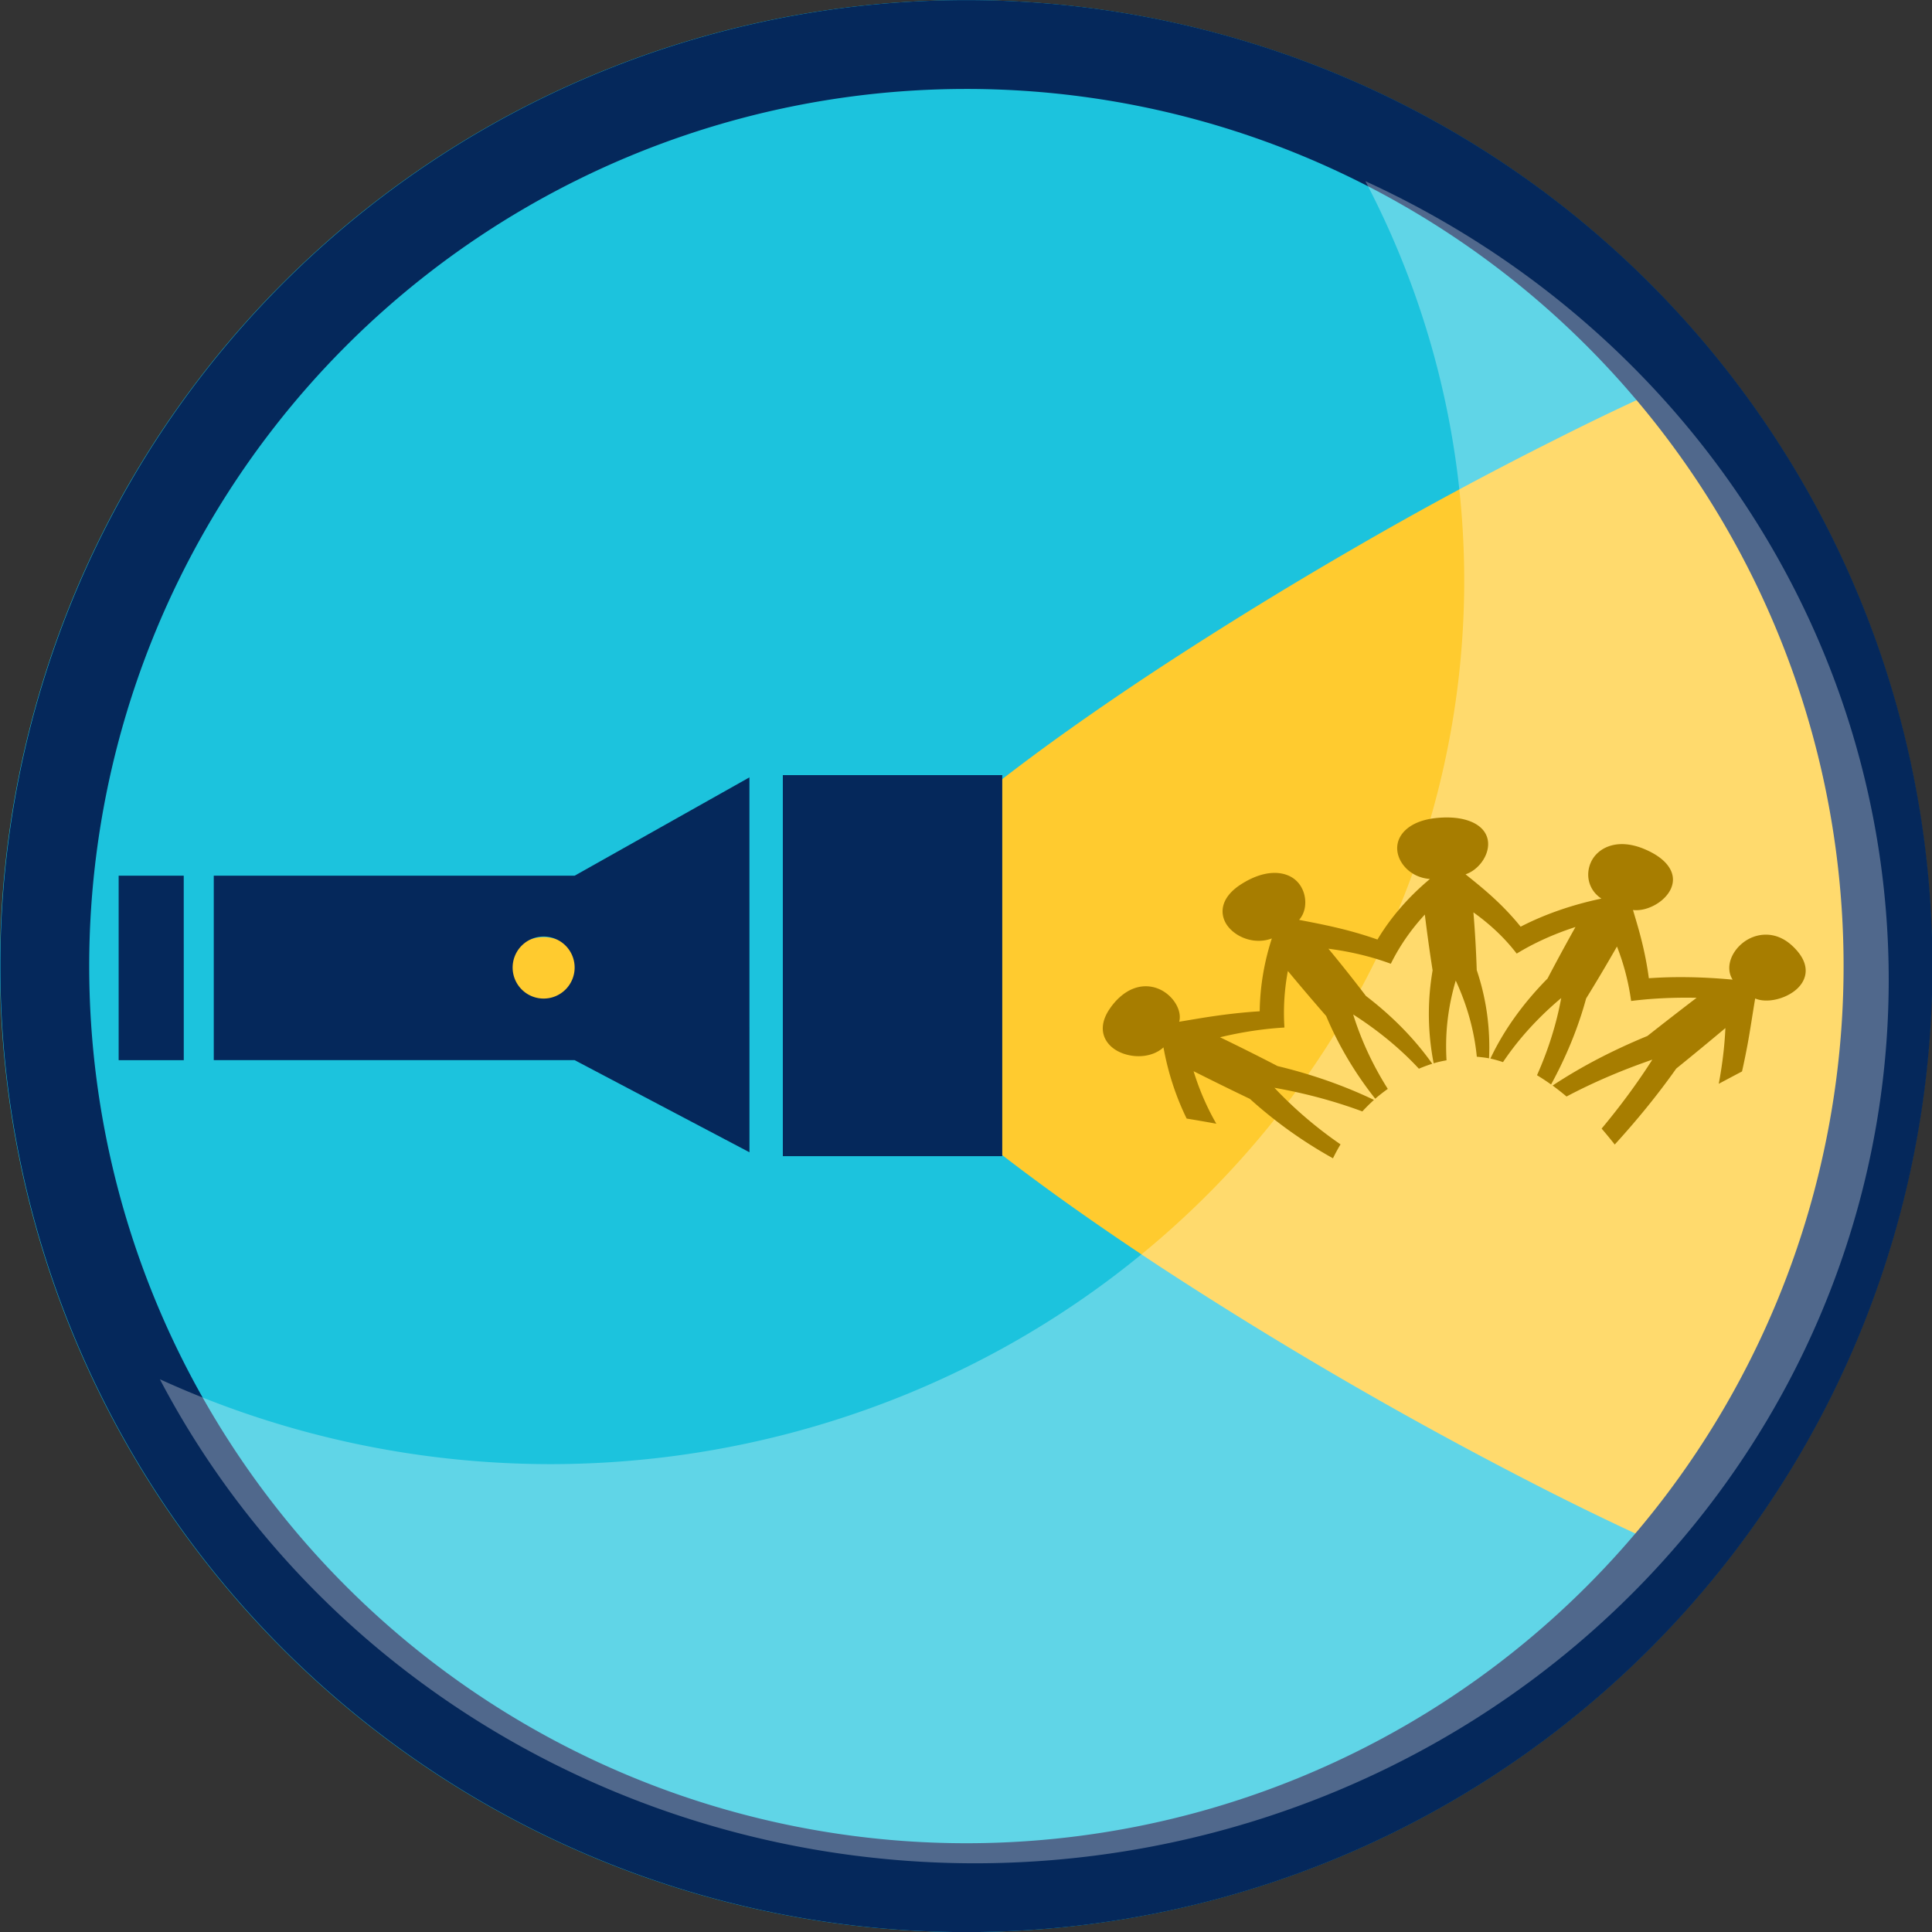 <?xml version="1.0" encoding="UTF-8"?>
<svg width="83" height="83" viewBox="0 0 21.96 21.96" xml:space="preserve" xmlns="http://www.w3.org/2000/svg"><rect x="0" y="0" width="21.96" height="21.96" fill="#333333" stroke="none"/><path transform="translate(-224.7 -146.91)" d="m246.66 157.89a10.98 10.98 0 0 1-10.98 10.981 10.98 10.98 0 0 1-10.98-10.98 10.98 10.98 0 0 1 10.98-10.98 10.98 10.98 0 0 1 10.98 10.98z" fill="#1cc3dd" stroke-width=".8" style="paint-order:markers stroke fill"/><path transform="translate(-224.7 -146.91)" d="M243.773 164.555a10.98 10.98 0 0 0 .279-.38 10.98 10.98 0 0 0 .306-.464 10.98 10.98 0 0 0 .282-.48 10.98 10.98 0 0 0 .258-.493 10.98 10.98 0 0 0 .232-.505 10.98 10.98 0 0 0 .206-.517 10.98 10.98 0 0 0 .18-.526 10.98 10.98 0 0 0 .153-.535 10.98 10.98 0 0 0 .126-.542 10.98 10.98 0 0 0 .098-.548 10.98 10.98 0 0 0 .07-.552 10.98 10.98 0 0 0 .043-.554 10.98 10.98 0 0 0 .014-.556 10.98 10.98 0 0 0-.112-1.563 10.98 10.98 0 0 0-.333-1.531 10.98 10.98 0 0 0-.547-1.468 10.98 10.98 0 0 0-.751-1.375 10.98 10.98 0 0 0-.528-.705c-.1.044-.19.08-.292.126-.353.161-.718.337-1.09.525a42.238 42.238 0 0 0-2.283 1.233 47.038 47.038 0 0 0-2.209 1.36c-.348.229-.683.457-1 .682-.316.224-.613.445-.887.66a14.78 14.78 0 0 0-.744.62c-.11.098-.214.194-.31.288a6.113 6.113 0 0 0-.26.272 3.58 3.58 0 0 0-.211.254 2.21 2.21 0 0 0-.155.231 1.165 1.165 0 0 0-.096.208.585.585 0 0 0-.033.183.58.58 0 0 0 .033.182c.022.065.054.135.096.208a2.4 2.4 0 0 0 .155.232c.06.08.131.165.21.253a8.194 8.194 0 0 0 .571.561c.22.198.47.405.744.62.274.214.571.435.888.66.316.224.65.452.999.682a47.038 47.038 0 0 0 4.492 2.593c.372.187.737.363 1.09.524.11.05.209.09.316.137z" fill="#ffcb2f" stroke-width=".8" style="paint-order:markers stroke fill"/><path transform="translate(-224.7 -146.91)" d="m246.16 157.89a10.475 10.475 0 0 1-10.476 10.476 10.475 10.475 0 0 1-10.475-10.475 10.475 10.475 0 0 1 10.475-10.475 10.475 10.475 0 0 1 10.476 10.475z" fill="none" stroke="#05285b" stroke-linecap="square" stroke-width="1.01" style="paint-order:markers stroke fill"/><path transform="rotate(90 -38.895 -185.8)" d="M158.469-230.874a.456.456 0 0 1-.456.456.456.456 0 0 1-.456-.456.456.456 0 0 1 .456-.456.456.456 0 0 1 .456.456z" fill="#ffcb2f" stroke-width=".8" style="paint-order:markers stroke fill"/><g fill="#05285b"><path transform="matrix(0 .43 -.421 0 85.11 -85.19)" d="M218.605 175.102v5.924h10.073v-5.924zm.06 6.826 2.599 4.719v9.743h4.876v-9.743l2.435-4.72zm5.027 4.719a.82.837 0 0 1 .82.836.82.837 0 0 1-.82.838.82.837 0 0 1-.82-.838.82.837 0 0 1 .82-.836zm-2.428 10.554v1.757h4.876V197.2z" fill="#05285b" style="-inkscape-stroke:none;font-variation-settings:normal;paint-order:markers stroke fill"/></g><path transform="translate(-224.7 -146.91)" d="m240.22 148.97a10.39 10.042 0 0 1 1.123 4.54 10.39 10.042 0 0 1-10.39 10.042 10.39 10.042 0 0 1-4.436-0.965 10.39 10.042 0 0 0 9.261 5.502 10.39 10.042 0 0 0 10.39-10.042 10.39 10.042 0 0 0-5.948-9.077z" fill="#fff" opacity=".3" style="mix-blend-mode:overlay;paint-order:stroke markers fill"/><path class="UnoptimicedTransforms" transform="matrix(.007 -.001 -.001 -.006 24.803 10.401)" d="m-739.34-173.03s7.006 19.917 15.309 46.489c8.306 26.58 17.429 60.133 24.868 85.073 16.167-11.908 46.609-9.57 67.163 5.43 20.21 14.748 32.054 43.733 5.012 83.01-22.673 32.933-54.446 32.478-76.23 18.315-22.038-14.328-35.543-41.909-26.762-65.98-26.091 7.329-52.158 13.317-78.023 17.759-18.265 3.159-36.47 5.508-54.47 6.99a735.6 735.6 0 0 1-0.72 58.004c-1.44 27.973-3.784 47.456-6.414 72.493 20.294-6.472 49.42 4.797 63.62 25.856 7.124 10.564 10.545 23.817 6.566 38.603-3.978 14.778-15.4 31.221-37.905 46.57a102.92 102.92 0 0 1-6.129 3.875c-37.093 21.5-66.447 7.365-79.404-14.05-13.256-21.911-12.464-51.859 6.19-71.44-48.58-3.708-94.589-14.205-135.51-30.63-4.679 9.502-12.17 23.964-22.974 41.365-16.748 26.891-32.283 46.774-50.559 70.1 21.635 4.608 42.62 28.614 44.216 53.958 0.802 12.739-3.38 26.096-15.4 37.081-11.99 10.96-31.93 19.605-60.803 20.889-38.294 1.702-59.893-15.865-67.042-35.441-5.02-13.83-3.48-29.142 2.49-42.323 7.214-15.89 20.559-28.736 38.838-33.361a447.61 447.61 0 0 1-35.238-27.778c-24.956-21.901-46.214-45.64-64.018-70.414-7.566 4.652-18.756 11.282-33.196 18.835-14.788 7.736-30.262 15.03-47.523 22.428-14.544 6.248-25.807 10.697-38.39 15.869 11.537 10.944 16.916 30.373 14.6 48.816-1.118 8.952-4.086 17.75-9.266 25.196-13.02 18.745-42.915 30.464-87.359 7.454-40.244-20.835-43.382-54.033-31.483-76.828 12.179-23.334 39-38.69 65.399-31.803a523.64 523.64 0 0 1-27.816-79.836 519.68 519.68 0 0 1-10.69-51.77c-13.126 1.217-32.493 2.663-58.017 3.042-28.712 0.425-46.823-0.512-72.438-1.077 6.813 17.497-0.062 42.898-15.81 59.262-15.6 16.213-41.519 24.242-70.629 2.87-6.911-5.064-13.936-11.788-20.773-20.382-26.935-33.86-16.617-64.942 3.461-81.177 20.46-16.543 51.057-20.292 72.024-3.85 0.567-48.429 6.824-94.767 17.96-137.9a2171.3 2171.3 0 0 0 45.673-17.336c-10.473 32.426-18.002 66.997-22.175 103.16a5174.6 5174.6 0 0 1 82.047-66.139c34.069-49.039 73.052-93.277 116.03-131.88a331.47 331.47 0 0 0 15.646 23.805c-33.67 36.86-63.851 77.787-89.893 122.18a768.87 768.87 0 0 0 35.09-14.486c34.32-15.177 67.132-32.725 98.104-52.507a310.21 310.21 0 0 0 21.479 18.238c-43.602 34.338-91.944 63.857-143.91 88.083a3544.8 3544.8 0 0 1-83.656 68.508c35.955 3.946 71.106 4.235 104.67 1.013l-0.158 0.223 0.197-0.192a485.51 485.51 0 0 0 6.028 45.183 492.17 492.17 0 0 0 14.357 58.481 4586.3 4586.3 0 0 1 48.84-93.405 711.15 711.15 0 0 1 24.862-90.57 713.73 713.73 0 0 1 31.093-75.453 273.38 273.38 0 0 0 14.765 10.1 323.77 323.77 0 0 0 7.758 4.749c-17.086 46.675-29.164 95.936-35.245 146.88 29.11-29.79 54.893-61.922 76.768-96.099a563.81 563.81 0 0 0 13.129-21.641c7.589 2.305 15.122 4.205 22.499 5.637-19.522 46.425-45.955 90.726-78.194 131.74a624.07 624.07 0 0 1-9.058 11.24 2920.8 2920.8 0 0 1-47.021 97.338 462.44 462.44 0 0 0 18.531-6.483c27.626-10.322 53.315-23.084 76.443-37.864l-0.041 0.27 0.089-0.26c14.28 23.52 31.616 46.29 52.225 67.625a398.22 398.22 0 0 0 14.716 14.433 3571.9 3571.9 0 0 1-2.44-105.35 533.42 533.42 0 0 1-5.71-20.615c-12.894-50.248-18.361-101.25-17.186-151.56 7.28 1.178 14.384 1.887 21.213 2.067 0.82 8.996 1.88 17.986 3.185 26.96 5.685 39.924 16.575 79.635 32.499 118.13 11.631-48.756 16.112-98.115 13.28-146.48a140.23 140.23 0 0 0 6.783-1.964c4.018-1.16 8.093-2.58 12.206-4.233 4.806 26.35 7.697 53.17 8.496 80.279 0.866 28.525-0.71 57.395-4.7 86.308a2464.6 2464.6 0 0 1 9.996 107.64c13.12-14.872 24.788-30.34 34.929-46.185a354 354 0 0 0 22.805-41.508l0.11 0.25-0.064-0.267c30.215 15.044 64.068 26.426 100.23 33.67a4001.7 4001.7 0 0 1-57.99-88.04c-44.93-39.023-82.898-83.763-111.72-132.92 6.307-2.796 12.682-6.125 19.055-9.889 25.029 31.607 54.293 60.578 86.932 86.413a577.32 577.32 0 0 0 22.34 16.758c-14.817-48.032-34.85-93.546-58.816-136.43 6.651-6.419 13.272-13.405 19.872-20.857 30.746 46.532 57.447 96.54 78.294 149.87a3235.3 3235.3 0 0 1 62.659 88.032c6.574-35.71 8.883-70.658 8.063-104.49l0.212 0.173-0.178-0.21c15.776-0.305 31.783-1.318 47.913-3 18.771-1.952 37.718-4.786 56.765-8.42a6511.8 6511.8 0 0 1-88.143-57.651c-29.069-8.55-57.507-18.395-85.18-29.64-26.955-11.006-53.112-23.334-78.224-37.028a566.29 566.29 0 0 0 13.293-16.29 355.73 355.73 0 0 0 5.846-7.692c46.495 19.302 95.345 34.294 145.82 45.546-30.687-40.44-63.816-78.397-98.651-114.17 5.66-10.645 11.183-21.645 16.605-32.947 41.162 38.708 80.716 79.994 117.63 124.29a5427.6 5427.6 0 0 1 88.655 61.96c-6.416-35.045-15.08-68.79-25.269-101.36a8545 8545 0 0 0 40.17 16.696z" fill="#a77d00"/></svg>
